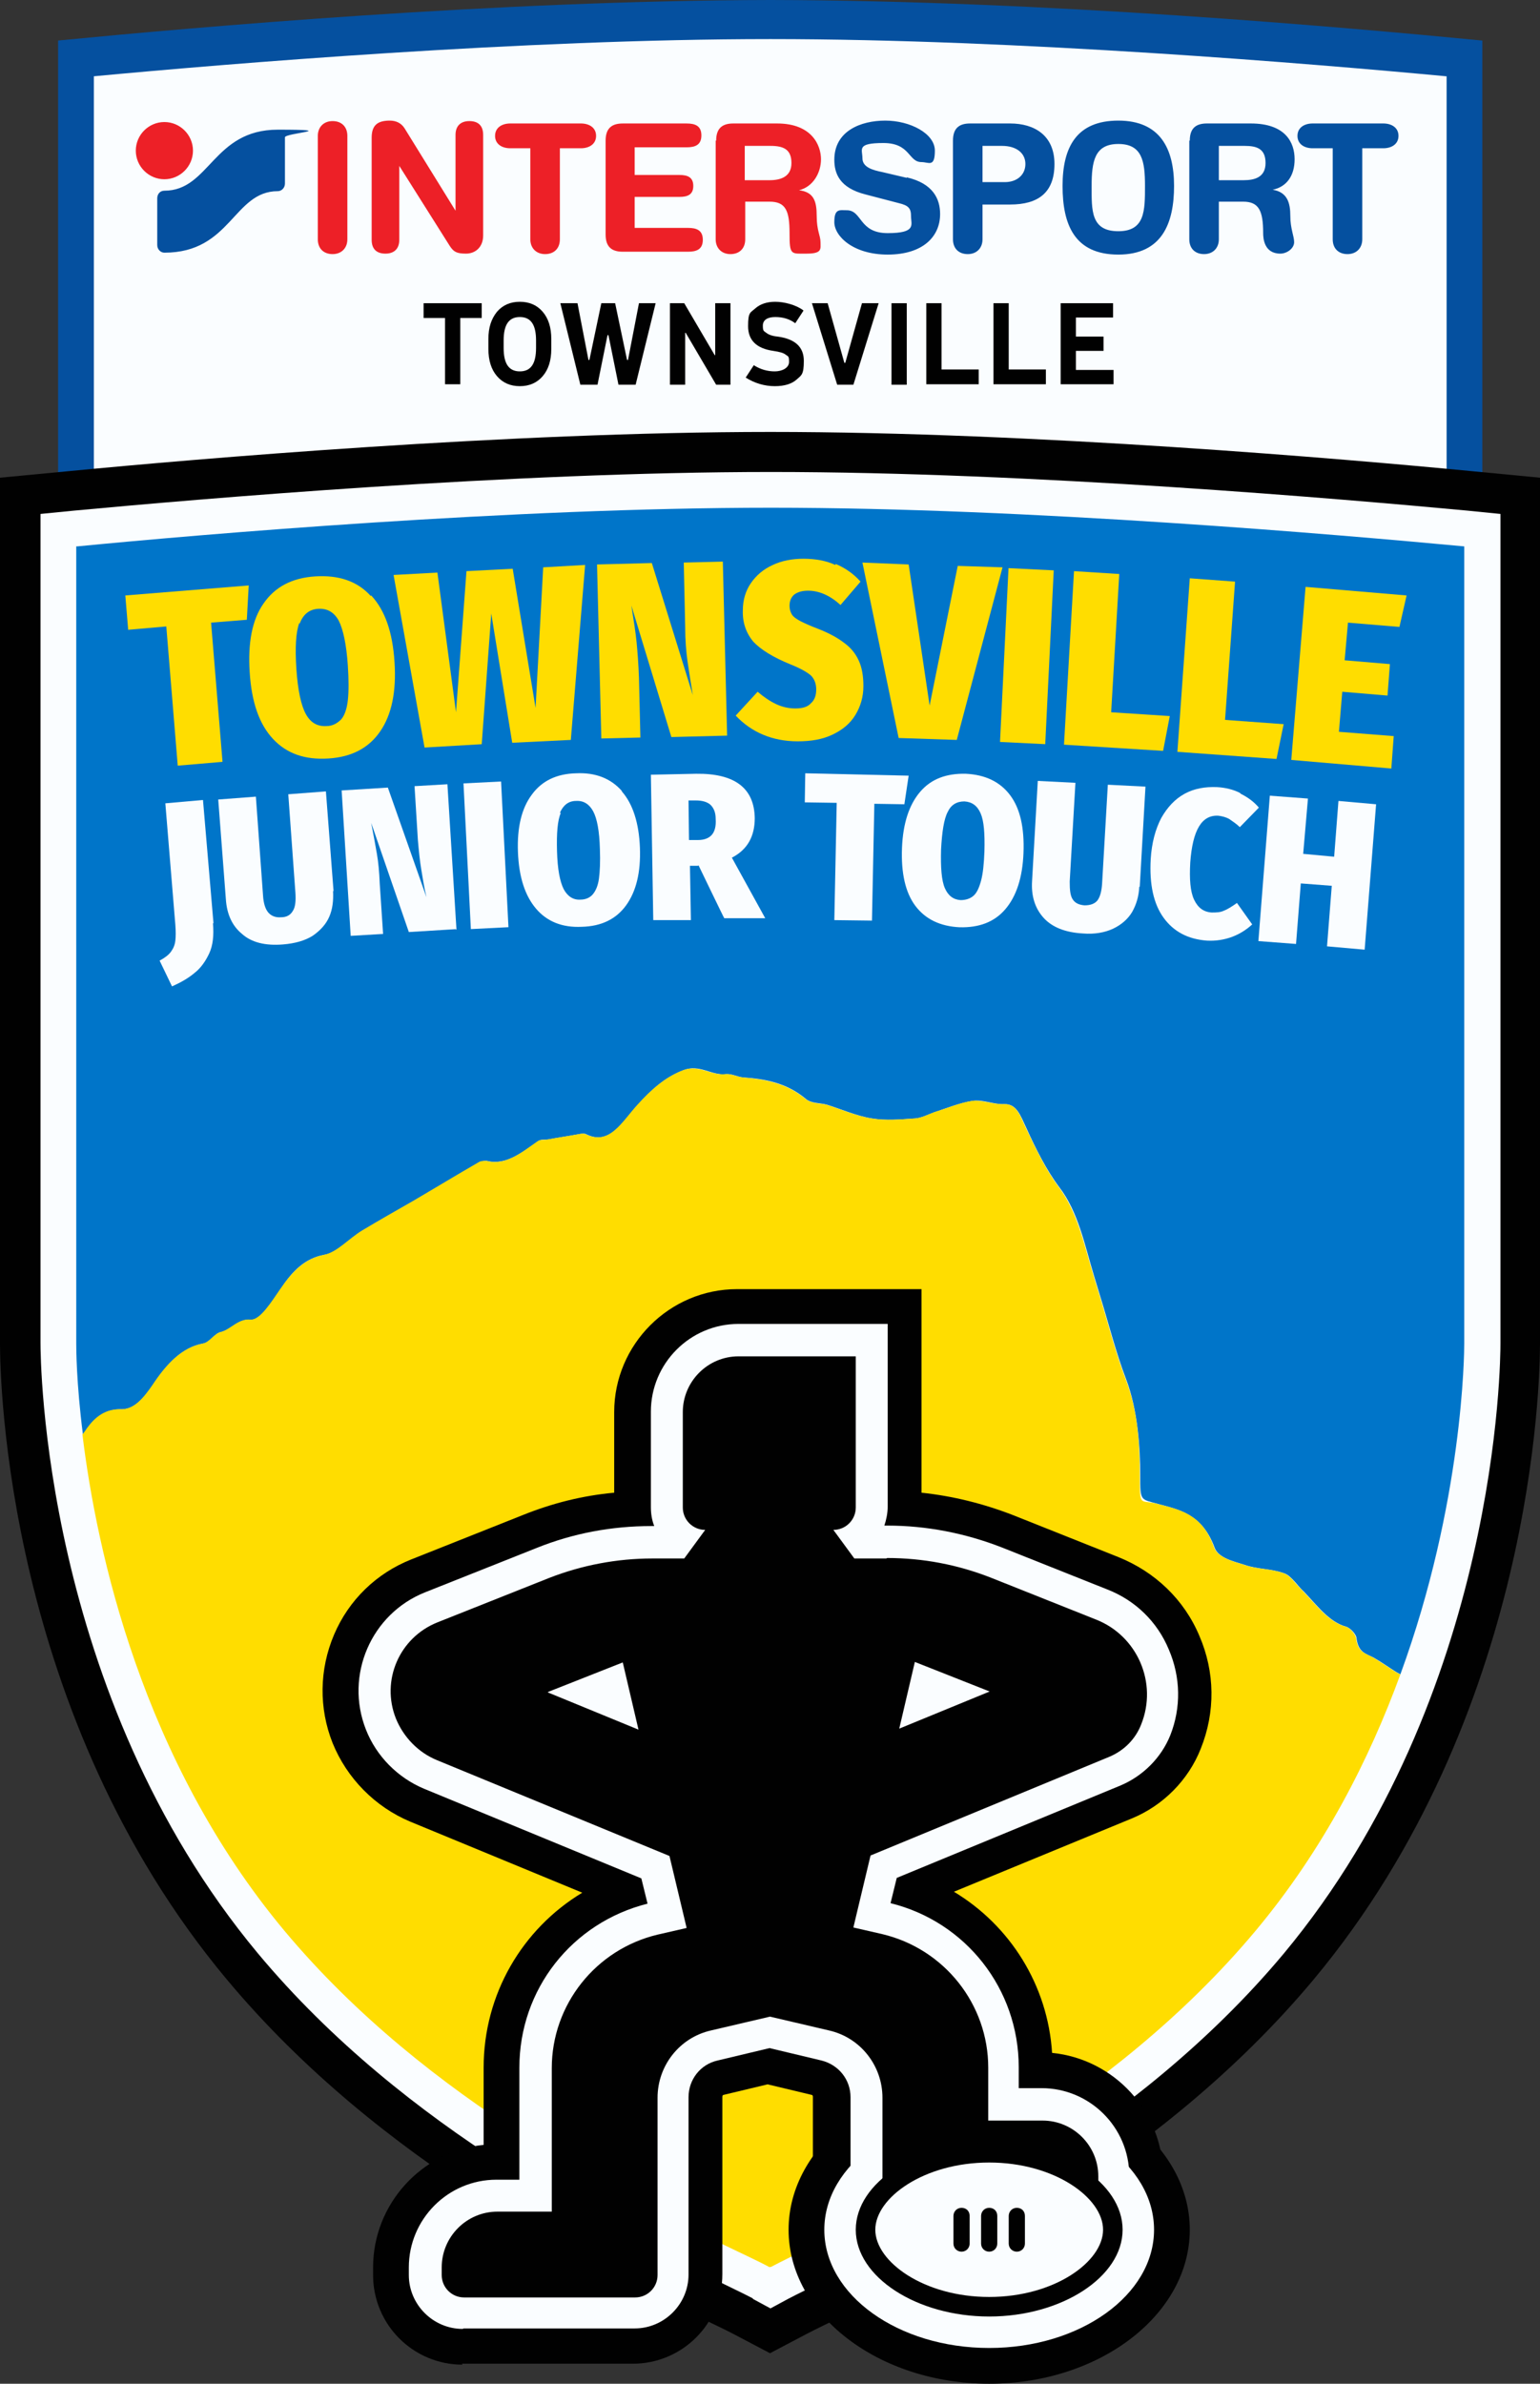 <?xml version="1.0" encoding="UTF-8"?><svg id="a" xmlns="http://www.w3.org/2000/svg" xmlns:xlink="http://www.w3.org/1999/xlink" viewBox="0 0 323.2 500"><rect x="0" y="0" width="323.2" height="500" fill="#333333" stroke="none"/><defs><clipPath id="b"><rect y="90.6" width="323.2" height="409.4" fill="none"/></clipPath><clipPath id="c"><rect x="-38.5" y="53.3" width="399.1" height="477.8" fill="none"/></clipPath></defs><path d="M311.1,8.5v122.9H12.2V8.5h0C41.1,5.7,104.4.1,161.7,0c57.4.1,120.4,5.7,149.3,8.5h0Z" fill="#05509f"/><path d="M303.6,16v107.9H19.7V16h0c27.7-2.6,90-7.8,142-7.8s114.1,5.2,141.8,7.8Z" fill="#fafdff"/><path d="M66.7,28.5c0-1.8,1.2-3.1,3.1-3.1s3.1,1.2,3.1,3.1v21.7c0,1.8-1.2,3.1-3.1,3.1s-3.1-1.2-3.1-3.1v-21.7h0ZM78,29v21.3c0,2,1.1,2.9,2.9,2.9s2.9-1,2.9-2.9v-15.5h0l10.6,16.8c.8,1.2,1.4,1.6,3.4,1.6s3.6-1.4,3.6-3.8v-21.1c0-2-1.1-2.9-2.9-2.9s-2.9,1-2.9,2.9v15.9h0l-10.7-17.3c-.7-1.1-1.8-1.6-3.1-1.6-2.6,0-3.8,1-3.8,3.6h0ZM111.3,31.1v19.1c0,1.8,1.2,3.1,3.1,3.1s3.1-1.2,3.1-3.1v-19.1h4.4c1.8,0,3.2-.9,3.2-2.6s-1.4-2.6-3.2-2.6h-14.8c-1.8,0-3.2.9-3.2,2.6s1.4,2.6,3.2,2.6h4.4ZM127.1,29.5v19.7c0,2.7,1.4,3.6,3.6,3.6h13.7c1.8,0,3.1-.5,3.1-2.5s-1.3-2.5-3.1-2.5h-11.2v-6.5h9.4c1.6,0,2.9-.4,2.9-2.3s-1.3-2.3-2.9-2.3h-9.4v-5.8h10.9c1.8,0,3.1-.5,3.1-2.5s-1.3-2.5-3.1-2.5h-13.4c-2.2,0-3.6.9-3.6,3.6h0ZM156.3,37.8v-7.2h5.4c2.7,0,4.4.7,4.4,3.6s-2.3,3.6-4.6,3.6h-5.2ZM150.2,29.5v20.7c0,1.8,1.2,3.1,3.1,3.1s3.1-1.2,3.1-3.1v-7.9h5.1c3.4,0,4.2,1.9,4.2,6.6s.3,4.3,3.6,4.3,2.9-1,2.9-2.4-.8-2.4-.8-5.5-.6-5-3.7-5.4h0c2.9-.7,4.6-3.6,4.6-6.5s-1.9-7.5-9.2-7.5h-9.2c-2.2,0-3.6.9-3.6,3.6h0ZM28.5,31.6c0,3.3,2.7,6,6,6s6-2.7,6-6-2.7-6-6-6-6,2.7-6,6" fill="#ed2027"/><path d="M255.8,37.8h5.2c2.3,0,4.6-.6,4.6-3.6s-1.8-3.6-4.4-3.6h-5.4v7.2h0ZM249.7,29.5c0-2.7,1.4-3.6,3.6-3.6h9.2c7.3,0,9.2,4,9.2,7.5s-1.7,5.8-4.6,6.4h0c3.1.5,3.7,2.8,3.7,5.5s.8,4.2.8,5.5-1.5,2.4-2.9,2.4c-3.4,0-3.6-3.2-3.6-4.3,0-4.7-.9-6.6-4.2-6.6h-5.1v7.9c0,1.8-1.2,3.1-3.1,3.1s-3.1-1.2-3.1-3.1v-20.7h0ZM190.3,37.2c5.6,1.3,7,4.6,7,7.7,0,4.8-3.7,8.5-11,8.5s-11.2-3.9-11.2-6.8,1.1-2.5,2.6-2.5c3.3,0,2.5,4.8,8.6,4.8s4.9-1.8,4.9-3.5-.5-2.3-2.6-2.8l-6.9-1.8c-5.6-1.4-6.6-4.5-6.6-7.3,0-6,5.5-8.2,10.7-8.2s10.4,2.7,10.4,6.3-1.3,2.4-2.8,2.4c-2.8,0-2.3-4-8-4s-4.4,1.3-4.4,3.2,2.2,2.5,4.2,2.9l5.1,1.2h0ZM206.1,38.2h4.8c2.5,0,4.3-1.5,4.3-3.8s-1.9-3.8-4.9-3.8h-4.1v7.6h0ZM200,29.5c0-2.7,1.4-3.6,3.6-3.6h8.4c5.1,0,9.3,2.5,9.3,8.5s-3.4,8.5-9.3,8.5h-5.8v7.3c0,1.8-1.2,3.1-3.1,3.1s-3.1-1.2-3.1-3.1v-20.7h0ZM234.7,48.5c5.6,0,5.6-4.3,5.6-9.5s-.6-8.8-5.6-8.8-5.6,3.7-5.6,8.8-.2,9.5,5.6,9.5M234.7,25.3c8.8,0,11.7,5.9,11.7,13.7s-2.5,14.4-11.7,14.4-11.7-6.3-11.7-14.4,2.9-13.7,11.7-13.7M279.9,31.1h-4.4c-1.8,0-3.2-.9-3.2-2.6s1.4-2.6,3.2-2.6h14.8c1.8,0,3.2.9,3.2,2.6s-1.4,2.6-3.2,2.6h-4.4v19.1c0,1.8-1.2,3.1-3.1,3.1s-3.1-1.2-3.1-3.1v-19.1h0ZM34.5,53c-.8,0-1.5-.7-1.5-1.6v-9.8c0-.9.6-1.6,1.5-1.6,9.5,0,10.2-12.8,23.8-12.8s1.5.7,1.5,1.6v9.7c0,.9-.7,1.6-1.5,1.6-9.3,0-9.8,12.9-23.8,12.9" fill="#05509f"/><path d="M88.8,63.6h12.3v3.1h-4.5v13.9h-3.2v-13.9h-4.5v-3.1Z" fill="#010101"/><path d="M102.5,73.2v-2.1c0-2.4.6-4.2,1.8-5.7,1.2-1.4,2.8-2.1,4.8-2.1s3.6.7,4.8,2.1c1.2,1.4,1.8,3.3,1.8,5.7v2.1c0,2.4-.6,4.3-1.8,5.7-1.2,1.4-2.8,2.1-4.8,2.1s-3.6-.7-4.8-2.1c-1.2-1.4-1.8-3.3-1.8-5.7ZM105.7,71.4v1.6c0,3.3,1.1,4.9,3.4,4.9s3.4-1.6,3.4-4.9v-1.6c0-3.3-1.1-4.9-3.4-4.9s-3.4,1.6-3.4,4.9Z" fill="#010101"/><path d="M117.7,63.6h3.5l2.3,11.9h.2l2.5-11.9h2.9l2.5,11.9h.2l2.3-11.9h3.5l-4.2,17.1h-3.6l-2.1-10.4h-.2l-2.1,10.4h-3.6l-4.2-17.1Z" fill="#010101"/><path d="M140.6,63.6h3l6.4,10.9h.1v-10.9h3.2v17.1h-3l-6.4-10.9h-.1v10.9h-3.2v-17.1Z" fill="#010101"/><path d="M168.6,65.2l-1.7,2.6c-1.2-.9-2.6-1.3-4.2-1.3s-2.6.6-2.6,1.8.2,1.1.7,1.5c.5.4,1.3.7,2.4.8,3.7.5,5.5,2.2,5.5,5.1s-.5,3-1.5,3.9c-1,.9-2.5,1.4-4.6,1.4s-4.2-.6-6.1-1.8l1.7-2.6c1.4.9,2.9,1.3,4.4,1.3s3-.7,3-2-.2-1.1-.7-1.5c-.5-.4-1.3-.6-2.6-.8-3.5-.5-5.3-2.2-5.3-5.2s.5-2.8,1.5-3.7c1-.9,2.4-1.4,4.2-1.4s4.3.6,5.9,1.8Z" fill="#010101"/><path d="M170.2,63.6h3.5l3.5,12.5h.2l3.5-12.5h3.5l-5.3,17.1h-3.4l-5.3-17.1Z" fill="#010101"/><path d="M187.1,63.6h3.2v17.1h-3.2v-17.1Z" fill="#010101"/><path d="M194.4,63.6h3.2v13.9h7.8v3.1h-11v-17.1Z" fill="#010101"/><path d="M208.5,63.6h3.2v13.9h7.8v3.1h-11v-17.1Z" fill="#010101"/><path d="M222.6,63.6h11v3h-7.8v4h5.8v3h-5.8v4h7.9v3h-11.1v-17.1Z" fill="#010101"/><g clip-path="url(#b)"><g clip-path="url(#c)"><path d="M154,489.6c-1.9-1-4.9-2.4-8.2-4-21.4-10.2-65.8-31.6-98.2-70.4C1.3,359.8,0,289.6,0,281.8V100.2l14.7-1.4c25.9-2.5,92-8.2,147-8.2s121,5.7,146.9,8.2l14.6,1.4v181.6c0,7.8-1.3,78-47.5,133.4-32.4,38.8-76.9,60.1-98.3,70.4-3,1.4-6.1,2.9-8.2,4l-7.6,4-7.6-4Z" fill="#010101"/><path d="M158,482.1c-2.1-1.1-5.1-2.5-8.5-4.2-20.9-10-64.3-30.9-95.4-68.2-45.3-54.4-45.6-125-45.6-128V107.8l7.1-.7c25.8-2.4,91.5-8.1,146.2-8.1s120.3,5.7,146.1,8.1l7,.7v174c0,3-.2,73.6-45.5,128-31.2,37.3-74.6,58.1-95.5,68.2-3.5,1.7-6.4,3.1-8.5,4.2l-3.7,2-3.7-2Z" fill="#fafdff"/><path d="M307.3,114.6v167.2c0,1.9-.2,33.3-13.4,69.4l-.9-.5c-1.6-1-3.1-2.1-4.7-3-1.5-.8-3.2-1-3.6-4,0-.9-1.4-2.3-2.2-2.5-3.6-1-6.1-4.5-8.9-7.4-.8-.7-1.5-1.7-2.2-2.4,0,0-.2-.2-.3-.3-.5-.5-1-.9-1.6-1.1-2.7-1-5.6-.8-8.4-1.8-2.2-.7-5.4-1.4-6.2-3.6-2.6-7-7.3-7.9-11.7-9.1-3.9-1.1-3.9-.5-3.9-6.1s-.5-13.7-3-20.2c-2.1-5.5-3.6-11.5-5.4-17.3l-1.3-4.3c-2-6.6-3.3-13.4-7.3-18.6-2.7-3.6-4.9-8-6.9-12.4-1.2-2.5-2-5.1-4.6-5-2.2.1-4.5-1-6.6-.7-2.7.4-5.4,1.5-8.1,2.4-1.4.5-2.7,1.2-4,1.3-3,.2-6.1.5-9.1,0-3.2-.5-6.3-1.9-9.5-2.9-1.5-.4-3.3-.2-4.5-1.3-4-3.3-8.5-4.1-13-4.4-1.2-.1-2.4-.8-3.6-.7-3,.4-5.6-2.2-9-.8-3.8,1.4-6.7,4.1-9.5,7.2-3.3,3.6-5.9,8.7-10.9,6.2-.4-.2-.9-.1-1.5,0-2.1.4-4.3.7-6.4,1.1-.7.1-1.5-.1-2.2.4-3.3,2.3-6.7,5.1-10.7,4.1-.5,0-1,0-1.5.2-4.6,2.7-9.2,5.5-13.9,8.2-3.5,2-7.2,4.1-10.7,6.2-2.7,1.7-5.3,4.7-8,5.1-4,.7-6.7,3.3-9.2,7.2-1.8,2.6-4.2,6.6-6.2,6.4-2.7-.2-4.2,2.1-6.3,2.6-1.3.2-2.4,2.2-3.7,2.4-4.5.8-7.7,4.3-10.6,8.7-1.8,2.6-3.7,5-6.4,5.1-3.5-.1-5.6,1.7-7.3,3.9,0,0-.1.2-.2.3-.2.3-.5.7-.8,1.1-1.4-11-1.4-18.2-1.4-19.1V114.6h.3c25.6-2.5,91.2-8.1,145.5-8.1s119.7,5.7,145.4,8.1h.2Z" fill="#0075c9"/><path d="M293.9,351.2c-6.5,17.8-16.1,36.7-30.4,53.8-30.2,36.1-72.6,56.4-93,66.2-3.2,1.5-6.4,3.1-8.7,4.3h-.2c0,.1-.2,0-.2,0-2.2-1.2-5.3-2.6-8.8-4.3-20.4-9.8-62.7-30.1-92.9-66.2-29.9-35.8-39.4-79.5-42.4-104.1.3-.4.6-.8.8-1.1,0,0,.1-.2.2-.3,1.6-2.2,3.8-4.1,7.3-3.9,2.7-.1,4.6-2.5,6.4-5.1,2.9-4.4,6.2-7.9,10.6-8.7,1.3-.2,2.4-2.1,3.7-2.4,2.1-.5,3.7-2.9,6.3-2.6,2,.1,4.4-3.8,6.2-6.4,2.6-3.8,5.2-6.4,9.2-7.2,2.7-.5,5.3-3.5,8-5.1,3.5-2.1,7.2-4.2,10.7-6.2,4.6-2.7,9.2-5.5,13.9-8.2.4-.2.9-.2,1.5-.2,4,1.1,7.4-1.8,10.7-4.1.7-.5,1.5-.2,2.2-.4,2.1-.4,4.3-.7,6.4-1.1.5-.1,1-.2,1.5,0,5,2.5,7.6-2.6,10.9-6.2,2.8-3.1,5.7-5.7,9.5-7.2,3.4-1.3,6,1.2,9,.8,1.2-.1,2.4.6,3.6.7,4.5.4,9,1.1,13,4.4,1.3,1.1,3,1,4.5,1.3,3.2,1,6.3,2.4,9.5,2.9,3,.5,6.1.2,9.1,0,1.4-.1,2.7-.8,4-1.3,2.7-.8,5.4-2,8.1-2.4,2.1-.2,4.4.8,6.6.7,2.7-.1,3.4,2.5,4.6,5,2.1,4.4,4.2,8.8,6.9,12.4,3.9,5.2,5.3,12,7.3,18.6l1.3,4.3c1.8,5.8,3.3,11.8,5.4,17.3,2.5,6.4,3,13.1,3,20.2s0,5,3.9,6.1c4.5,1.2,9.2,2,11.7,9.1.8,2.1,3.9,2.9,6.2,3.6,2.7,1,5.7.8,8.4,1.8.6.2,1.1.6,1.6,1.1,0,0,.2.2.3.3.7.8,1.5,1.7,2.2,2.4,2.8,2.9,5.3,6.4,8.9,7.4.9.2,2.1,1.6,2.2,2.5.4,3,2.1,3.1,3.6,4,1.6.9,3.1,2,4.7,3l.9.5Z" fill="#fd0"/><polygon points="52.2 122.8 51.8 130 44.3 130.6 46.7 159.8 37.3 160.6 34.9 131.4 26.9 132.1 26.3 124.9 52.2 122.8" fill="#fd0"/><path d="M77.9,124.9c2.9,3.1,4.5,7.7,4.9,14,.4,6.2-.6,11-3,14.5-2.4,3.5-6,5.4-10.9,5.7-4.9.3-8.7-1-11.6-4.1-2.9-3.1-4.5-7.7-4.9-14-.4-6.1.5-11,2.9-14.4,2.4-3.5,6-5.4,10.9-5.7,4.9-.3,8.8,1,11.6,4.1M62.8,130.7c-.7,1.9-.9,5.1-.6,9.6.3,4.5,1,7.7,2,9.5,1,1.8,2.4,2.6,4.3,2.5,1.3,0,2.3-.6,3.1-1.4.7-.8,1.2-2.2,1.4-4,.2-1.8.2-4.3,0-7.3-.3-4.5-1-7.6-1.9-9.4-1-1.8-2.4-2.6-4.3-2.5-1.9.1-3.2,1.2-3.9,3.1" fill="#fd0"/><polygon points="122.8 118.5 119.8 155.2 107.5 155.8 103.1 128.7 101.1 156.1 89.1 156.8 82.6 120.6 91.8 120.1 95.7 149.4 97.9 119.8 107.6 119.3 112.4 148.5 114 119 122.8 118.5" fill="#fd0"/><path d="M152.6,154.3l-11.7.3-8.4-27.6c.5,3.1.9,5.7,1.1,7.7.2,2.1.4,4.6.5,7.5l.3,12.5-8.2.2-.9-36.5,11.5-.3,8.6,27.7c-.4-2.5-.8-4.9-1.1-7-.3-2.1-.5-4.6-.5-7.3l-.3-13.5,8.2-.2.9,36.5Z" fill="#fd0"/><path d="M175.4,118.3c1.9.8,3.7,2,5.2,3.7l-4.2,4.9c-2.2-2-4.5-3-6.8-3-1.3,0-2.2.3-2.9.8-.7.6-1,1.4-1,2.4,0,.7.2,1.3.5,1.8.3.5.9.9,1.8,1.4.8.4,2.1,1,3.7,1.6,2.3.9,4.1,1.9,5.4,2.9,1.4,1,2.4,2.2,3.1,3.7.7,1.5,1,3.3,1,5.4,0,2.3-.6,4.3-1.7,6.1-1.1,1.8-2.7,3.1-4.8,4.1-2.1,1-4.5,1.4-7.3,1.4-5.3,0-9.7-1.9-13-5.4l4.6-5c1.3,1.1,2.6,2,3.9,2.6,1.3.6,2.6.9,4,.9,1.5,0,2.6-.3,3.3-1.1.8-.7,1.1-1.7,1.1-2.9,0-1.2-.4-2.2-1.1-2.9-.8-.7-2.2-1.5-4.2-2.3-3.7-1.5-6.3-3.1-7.9-4.8-1.5-1.8-2.3-4-2.2-6.6,0-2.2.6-4.1,1.7-5.7,1.1-1.6,2.6-2.9,4.6-3.8,1.9-.9,4.1-1.3,6.4-1.3,2.5,0,4.8.4,6.7,1.3" fill="#fd0"/><polygon points="210.4 119 200.8 155.2 188.6 154.8 181 118 190.7 118.4 195.1 148 201 118.7 210.4 119" fill="#fd0"/><rect x="197.2" y="132.9" width="36.5" height="9.5" transform="translate(67.5 346.1) rotate(-87.2)" fill="#fd0"/><polygon points="234.9 120.4 233.2 149.4 245.5 150.2 244.1 157.5 223.3 156.2 225.4 119.8 234.9 120.4" fill="#fd0"/><polygon points="259.2 122 257.1 151 269.4 151.9 267.9 159.2 247.1 157.7 249.7 121.3 259.2 122" fill="#fd0"/><polygon points="295.2 124.9 293.7 131.5 282.9 130.6 282.2 138.5 291.7 139.3 291.2 145.9 281.7 145.1 281 153.5 292.5 154.4 292 161.2 271 159.4 274 123.1 295.2 124.9" fill="#fd0"/><path d="M44.7,193.7c.2,2.5,0,4.6-.8,6.3-.8,1.7-1.8,3.1-3.1,4.1-1.3,1.1-2.9,2-4.7,2.8l-2.6-5.4c1.1-.6,1.9-1.2,2.4-1.9.5-.7.8-1.4.9-2.3.1-.8.1-2,0-3.3l-2.1-25.5,7.9-.7,2.2,25.8Z" fill="#fafdff"/><path d="M69.9,186.9c.1,2-.1,3.8-.8,5.4-.7,1.6-1.9,2.9-3.5,4-1.6,1-3.7,1.6-6.2,1.8-3.7.3-6.6-.4-8.6-2.2-2.1-1.7-3.2-4.2-3.4-7.3l-1.6-20.9,7.9-.6,1.5,20.7c.1,1.7.5,2.9,1.1,3.6.6.7,1.5,1.1,2.7,1,1.2,0,2-.5,2.5-1.4.5-.8.6-2.1.5-3.7l-1.5-20.7,7.9-.6,1.6,20.9Z" fill="#fafdff"/><path d="M95.6,194.9l-9.8.6-7.9-22.9c.5,2.6.9,4.7,1.2,6.5.3,1.7.5,3.8.6,6.3l.7,10.5-6.8.4-1.9-30.5,9.7-.6,8.1,23c-.5-2.1-.8-4.1-1.1-5.9-.3-1.8-.5-3.8-.7-6.1l-.7-11.3,6.9-.4,1.9,30.5Z" fill="#fafdff"/><rect x="98.2" y="164" width="7.9" height="30.6" transform="translate(-9.1 5.5) rotate(-2.9)" fill="#fafdff"/><path d="M130.5,166c2.3,2.6,3.6,6.6,3.8,11.8.2,5.2-.8,9.2-2.9,12.1-2.1,2.9-5.2,4.4-9.3,4.5-4.1.2-7.3-1.1-9.6-3.8-2.3-2.7-3.6-6.6-3.8-11.9-.2-5.2.8-9.2,2.9-12,2.1-2.9,5.2-4.4,9.3-4.5,4.1-.2,7.3,1.1,9.6,3.7M117.7,170.5c-.7,1.6-.9,4.3-.8,8,.1,3.8.6,6.4,1.4,8,.8,1.5,2,2.3,3.5,2.2,1.1,0,2-.4,2.6-1.1.6-.7,1.1-1.8,1.3-3.3.2-1.5.3-3.6.2-6.2-.1-3.8-.6-6.4-1.4-7.9-.8-1.5-2-2.3-3.6-2.2-1.6,0-2.7.9-3.4,2.5" fill="#fafdff"/><path d="M146.5,181.6h-1.7s.2,11.4.2,11.4h-7.9c0,.1-.5-30.5-.5-30.5l9.5-.2c8.1-.1,12.2,3,12.3,9.3,0,3.8-1.5,6.6-4.8,8.3l7,12.7h-8.6c0,.1-5.4-11.1-5.4-11.1ZM144.7,176.2h1.8c1.3,0,2.3-.4,2.9-1.1.6-.7.9-1.8.8-3.3,0-1.4-.4-2.3-1.1-3-.7-.6-1.7-.9-3.1-.9h-1.5s.1,8.3.1,8.3Z" fill="#fafdff"/><polygon points="190.7 162.7 189.8 168.7 183.5 168.6 183 193.1 175.1 193 175.6 168.4 168.9 168.3 169 162.2 190.7 162.7" fill="#fafdff"/><path d="M212,166.8c2.1,2.8,3,6.8,2.8,12.1-.2,5.2-1.5,9.1-3.8,11.8-2.3,2.7-5.5,3.9-9.6,3.8-4.1-.2-7.2-1.7-9.3-4.5-2.1-2.8-3-6.9-2.8-12.1.2-5.2,1.5-9.1,3.8-11.8,2.3-2.7,5.5-3.9,9.6-3.8,4.1.2,7.2,1.7,9.3,4.5M198.9,170.3c-.8,1.5-1.2,4.2-1.4,7.9-.1,3.8.1,6.5.8,8.1.7,1.6,1.8,2.4,3.3,2.5,1.1,0,2-.3,2.7-.9.7-.6,1.2-1.7,1.6-3.2.4-1.5.6-3.5.7-6.1.1-3.8-.1-6.4-.8-8-.7-1.6-1.8-2.4-3.4-2.5-1.6,0-2.8.7-3.5,2.2" fill="#fafdff"/><path d="M239.1,186c-.1,2-.6,3.7-1.5,5.3-.9,1.5-2.3,2.7-4,3.5-1.7.8-3.9,1.2-6.3,1-3.7-.2-6.5-1.3-8.3-3.3-1.8-2-2.6-4.6-2.4-7.7l1.2-21,7.9.4-1.2,20.7c0,1.7.1,2.9.6,3.7.5.8,1.3,1.2,2.5,1.3,1.2,0,2.1-.3,2.7-1,.6-.8.9-2,1-3.6l1.2-20.7,7.9.4-1.2,21Z" fill="#fafdff"/><path d="M260.4,166.5c1.4.7,2.7,1.6,3.8,2.9l-4,4.1c-.7-.7-1.5-1.2-2.2-1.7-.7-.4-1.5-.6-2.3-.7-3.5-.2-5.4,3-5.9,9.8-.2,3.5,0,6.1.8,7.8.8,1.7,2,2.6,3.7,2.7.9,0,1.8,0,2.6-.4.8-.3,1.7-.9,2.7-1.6l3.2,4.5c-1.2,1.1-2.6,2-4.2,2.6-1.6.6-3.4.9-5.3.8-4-.3-7-1.9-9.1-4.8-2.1-2.9-3-7-2.7-12.3.2-3.4,1-6.3,2.2-8.6,1.3-2.3,2.9-4,4.9-5.1,2-1.1,4.3-1.5,6.8-1.4,1.8.1,3.4.5,4.8,1.2" fill="#fafdff"/><polygon points="278.5 198.5 279.5 185.8 273 185.3 272 198 264.1 197.4 266.5 166.9 274.5 167.5 273.5 179.1 280 179.7 280.9 168 288.8 168.7 286.4 199.2 278.5 198.5" fill="#fafdff"/><path d="M207.6,500c-23.2,0-42.1-14.5-42.1-32.3s18.9-32.3,42.1-32.3,42.1,14.5,42.1,32.3-18.9,32.3-42.1,32.3" fill="#010101"/><path d="M97.1,496c-10.4,0-18.8-8.4-18.8-18.8v-1.6c0-13.3,10.2-24.4,23.2-25.7v-16.2c0-15.4,8.1-29.1,20.7-36.7l-36.1-14.9c-7.4-3.1-13.3-9.1-16.3-16.5-2.9-7.3-2.8-15.4.3-22.7,3.1-7.3,8.9-12.9,16.2-15.8l23.4-9.3c6.2-2.5,12.6-4.1,19.2-4.7v-16.9c0-14.2,11.6-25.8,25.8-25.8h38.7v42.7c6.6.7,13,2.3,19.2,4.7l22.1,8.8c7.7,3.1,13.8,8.9,17,16.5,3.3,7.6,3.4,16,.3,23.7-2.6,6.6-7.9,11.9-14.4,14.6l-37.4,15.4c11.8,7.1,19.7,19.6,20.6,33.8,13,1.3,23.3,12.3,23.3,25.7v1.6c0,10.4-8.4,18.8-18.8,18.8h-35.9c-10.4,0-18.8-8.4-18.8-18.8v-18.1c0-.2-.1-.4-.3-.4l-9.2-2.2-9.2,2.2c-.2,0-.3.2-.3.4v37.2c0,10.4-8.4,18.8-18.8,18.8h-35.9Z" fill="#010101"/><path d="M207.6,492.5c-19.1,0-34.6-11.1-34.6-24.8s15.5-24.8,34.6-24.8,34.6,11.1,34.6,24.8-15.5,24.8-34.6,24.8" fill="#fafdff"/><path d="M97.1,488.5c-6.2,0-11.3-5.1-11.3-11.3v-1.6c0-10.1,8.2-18.4,18.4-18.4h4.8v-23.5c0-16.4,11-30.4,26.9-34.4l-1.3-5.3-45.6-18.8c-5.5-2.3-10-6.8-12.2-12.4-4.5-11.4,1.1-24.3,12.4-28.8l23.4-9.3c7.7-3.1,15.8-4.6,24.1-4.6h.6c-.5-1.3-.7-2.6-.7-4v-20c0-10.1,8.2-18.4,18.4-18.4h31.3v38.3c0,1.4-.3,2.8-.7,4h.6c8.3,0,16.4,1.6,24.1,4.6l22.1,8.8c5.9,2.3,10.5,6.8,12.9,12.6,2.5,5.8,2.6,12.2.3,18-1.9,4.7-5.7,8.5-10.4,10.5l-47,19.4-1.3,5.3c15.8,3.9,26.9,18,26.9,34.4v4.4h4.8c10.1,0,18.4,8.2,18.4,18.4v1.6c0,6.2-5.1,11.3-11.3,11.3h-35.9c-6.2,0-11.3-5.1-11.3-11.3v-18.1c0-3.7-2.5-6.8-6.1-7.7l-10.9-2.6-10.9,2.6c-3.6.8-6.1,4-6.1,7.7v37.2c0,6.2-5.1,11.3-11.3,11.3h-35.9Z" fill="#fafdff"/><path d="M186,326.9h-6.7l-4.4-6c2.6,0,4.7-2.1,4.7-4.7v-31.7h-24.6c-6.5,0-11.7,5.3-11.7,11.7v20c0,2.6,2.1,4.7,4.7,4.7l-4.4,6h-6.7c-7.4,0-14.8,1.4-21.7,4.1l-23.4,9.3c-8,3.2-11.9,12.2-8.7,20.2,1.6,3.9,4.7,7.1,8.6,8.7l48.8,20.1,3.2,13.4.4,1.7-6.1,1.4c-13,3.1-22.2,14.7-22.2,28v30.1h-11.4c-6.5,0-11.7,5.3-11.7,11.7v1.6c0,2.6,2.1,4.7,4.7,4.7h35.9c2.6,0,4.7-2.1,4.7-4.7v-37.2c0-6.7,4.6-12.6,11.2-14.1l12.4-2.9,12.4,2.9c6.6,1.5,11.2,7.4,11.2,14.1v18.1c0,2.6,2.1,4.7,4.7,4.7h35.9c2.6,0,4.7-2.1,4.7-4.7v-1.6c0-6.5-5.3-11.7-11.7-11.7h-11.4v-11.1c0-13.3-9.2-24.9-22.2-28l-6.1-1.4.4-1.7,3.2-13.4,50.1-20.7c3.1-1.3,5.5-3.7,6.7-6.8,3.5-8.7-.8-18.6-9.5-22l-22.1-8.8c-6.9-2.7-14.2-4.1-21.7-4.1M115,354.9l15.7-6.2,3.3,14.1-19-7.8ZM188.7,362.7l3.3-14.1,15.7,6.2-19,7.8Z" fill="#010101"/><path d="M207.6,485.9c-15.2,0-28-8.3-28-18.2s12.8-18.2,28-18.2,28,8.3,28,18.2-12.8,18.2-28,18.2" fill="#010101"/><path d="M207.6,481.8c-13.7,0-23.9-7.4-23.9-14.1s10.2-14.1,23.9-14.1,23.9,7.4,23.9,14.1-10.2,14.1-23.9,14.1" fill="#fafdff"/><path d="M207.6,472.3c-.9,0-1.7-.7-1.7-1.7v-5.8c0-.9.7-1.7,1.7-1.7s1.7.7,1.7,1.7v5.8c0,.9-.7,1.7-1.7,1.7" fill="#010101"/><path d="M213.4,472.3c-.9,0-1.7-.7-1.7-1.7v-5.8c0-.9.7-1.7,1.7-1.7s1.7.7,1.7,1.7v5.8c0,.9-.7,1.7-1.7,1.7" fill="#010101"/><path d="M201.8,472.3c-.9,0-1.7-.7-1.7-1.7v-5.8c0-.9.7-1.7,1.7-1.7s1.7.7,1.7,1.7v5.8c0,.9-.7,1.7-1.7,1.7" fill="#010101"/></g></g></svg>
